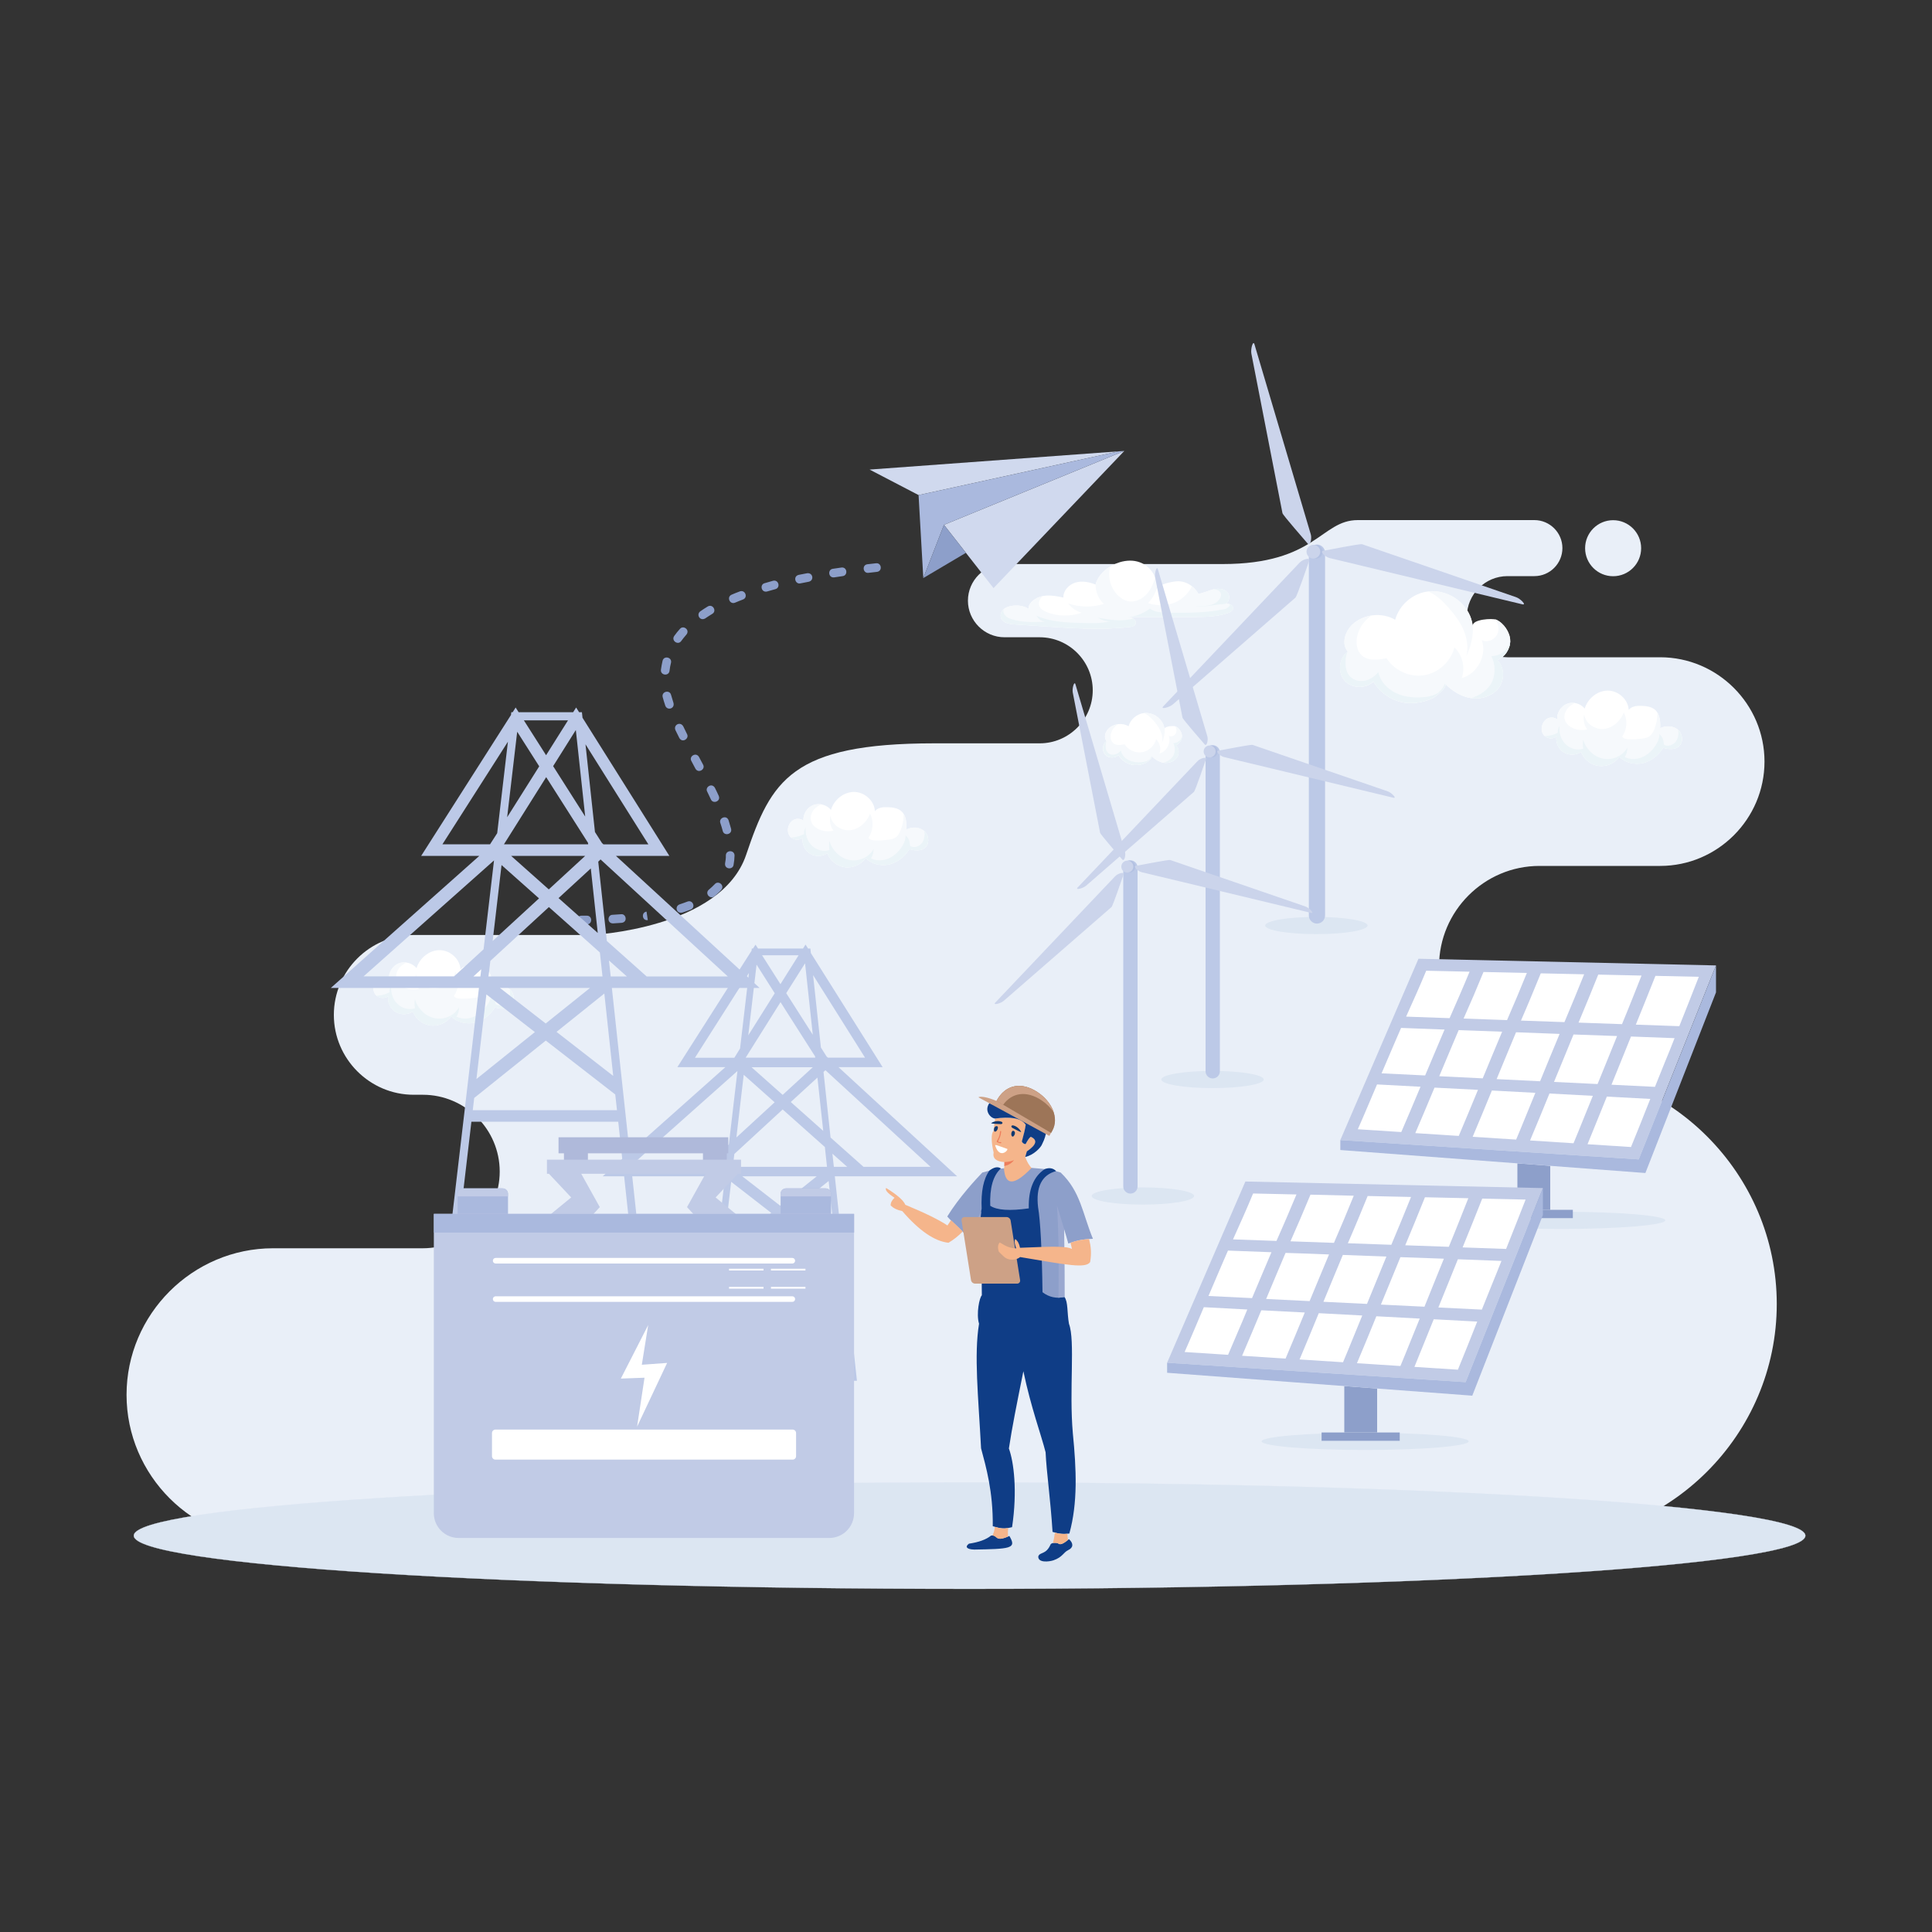 <svg xmlns="http://www.w3.org/2000/svg" xml:space="preserve" id="energy-storage" width="2000" height="2000" x="0" y="0" viewBox="0 0 2000 2000"><rect x="0" y="0" width="2000" height="2000" fill="#333333" stroke="none"/>  <path fill="#e9eff8" fill-rule="evenodd" d="M1669.9,596.5c-16,0-29-13-29-29c0-16,13-29,29-29c16,0,29,13,29,29C1698.9,583.5,1685.9,596.5,1669.9,596.5    L1669.9,596.5z M437.7,1292.2h-155c-83.4,0-151.7,68.3-151.7,151.7l0,0c0,83.4,68.3,151.7,151.7,151.7h1310.9    c135.1,0,245.7-110.5,245.7-245.7v0c0-135.1-110.5-245.7-245.7-245.7l0,0c-57.1,0-103.9-46.7-103.9-103.9l0,0    c0-57.1,46.7-103.9,103.9-103.9h125c59.4,0,108-48.6,108-108l0,0c0-59.4-48.6-108-108-108h-158.1c-23.1,0-42-18.9-42-42l0,0    c0-23.1,18.9-42,42-42h27.9c16,0,29-13.1,29-29l0,0c0-16-13.1-29-29-29H1484c0,0-39.9,0-78.4,0c-38.5,0-42.8,45.5-140.1,45.5    c-150.4,0-75.2,0-225.6,0c-20.8,0-37.9,17-37.9,37.9l0,0c0,20.8,17,37.9,37.9,37.9h36.4c30.2,0,54.9,24.7,54.9,54.9v0    c0,30.2-24.7,54.9-54.9,54.9H966.9c-147.8,0-168.6,38.6-194.5,115.4c-25.9,76.8-160.3,83-160.3,83H428.3    c-45.5,0-82.7,37.2-82.7,82.7l0,0c0,45.5,37.2,82.7,82.7,82.7h9.5c43.7,0,79.5,35.8,79.5,79.5l0,0    C517.3,1256.5,481.5,1292.2,437.7,1292.2L437.7,1292.2z" clip-rule="evenodd"></path>  <path fill="#dce6f2" fill-rule="evenodd" stroke="#dce6f2" stroke-miterlimit="2.613" stroke-width=".216" d="M1003.7,1644.8c476.5,0,865.2-24.7,865.2-55.1c0-30.3-388.7-55.1-865.2-55.1c-476.5,0-865.2,24.7-865.2,55.1    C138.5,1620.1,527.1,1644.8,1003.7,1644.8z" clip-rule="evenodd"></path>  <path fill="#dce6f2" fill-rule="evenodd" d="M1183.1 1229.2c29.3 0 53 4 53 8.9 0 4.9-23.7 8.9-53 8.9-29.3 0-53-4-53-8.9C1130.1 1233.2 1153.9 1229.2 1183.1 1229.2zM1362.7 949.2c29.3 0 53 4 53 8.9 0 4.9-23.7 8.9-53 8.9-29.3 0-53-4-53-8.9C1309.8 953.1 1333.5 949.2 1362.7 949.2zM1255.2 1108.6c29.3 0 53 4 53 8.9 0 4.9-23.7 8.9-53 8.9-29.3 0-53-4-53-8.9C1202.2 1112.5 1226 1108.6 1255.2 1108.6zM1616.7 1254.4c59.2 0 107.2 4 107.2 8.9 0 4.9-48 8.9-107.2 8.9-59.2 0-107.2-4-107.2-8.9C1509.5 1258.4 1557.5 1254.4 1616.7 1254.4zM1413.2 1483.2c59.2 0 107.2 4 107.2 8.9 0 4.9-48 8.9-107.2 8.9-59.2 0-107.2-4-107.2-8.9C1306 1487.2 1354 1483.2 1413.2 1483.2z" clip-rule="evenodd"></path>  <polygon fill="#d0d9ee" fill-rule="evenodd" points="1163.9 466.8 977.2 543.3 1028.5 608.8" clip-rule="evenodd"></polygon>  <polygon fill="#d0d9ee" fill-rule="evenodd" points="950.9 512.5 1158.2 467.2 900.2 486.1" clip-rule="evenodd"></polygon>  <polygon fill="#aab9de" fill-rule="evenodd" points="950.9 512.5 955.8 598.4 977.2 543.3 1163.9 466.8 1158.2 467.2" clip-rule="evenodd"></polygon>  <polygon fill="#8d9fca" fill-rule="evenodd" points="955.8 598.4 999.9 572.3 977.2 543.3" clip-rule="evenodd"></polygon>  <path fill="#8d9fca" fill-rule="evenodd" d="M907.8,592c6.1-0.8,4.7-9.6-0.9-8.9l-8.9,1c-6,0.7-4.7,9.6,1,8.9L907.8,592L907.8,592z M601.8,947.9    c-4,0-5.9,4.9-3.2,7.6c0.7,0.8,2,1.4,3.2,1.4l5.8,0c5.8,0,5.9-9-0.1-9L601.8,947.9L601.8,947.9z M634.1,947c-5.3,0-6,8.9,0.5,8.9    l9-0.6c6.4-0.8,4.6-9.6-0.7-8.9L634.1,947L634.1,947z M669.3,943.7c-5.6,0.7-4.8,9.6,1.3,8.8L669.3,943.7L669.3,943.7z     M703.5,936.2c-5.4,2-3.2,10,2.8,8.5c2.9-0.9,5.8-2,8.7-3.1c5.5-2.3,2.2-10.4-3.3-8.3C709,934.3,706.3,935.3,703.5,936.2    L703.5,936.2z M733.9,920.9c-4.7,3.9,1.2,10.6,5.6,7c2.5-2.1,4.9-4.2,7.1-6.7c4-4.8-3.1-10.2-6.7-5.9    C738,917.3,736,919.1,733.9,920.9L733.9,920.9z M750.6,893.7c-0.8,6.4,8.2,6.9,8.8,1.5c0.6-3.2,0.9-6.3,1-9.5c0-6.2-9-5.8-9-0.2    C751.5,888.3,751.1,891,750.6,893.7L750.6,893.7z M748.2,860.3c1.4,5.4,10.1,3.6,8.6-2.4c-0.8-2.9-1.7-6-2.6-8.8    c-2.2-5.9-10.4-2.3-8.5,2.9C746.6,854.7,747.5,857.5,748.2,860.3L748.2,860.3z M735.9,827.5c2.2,5.2,10.6,2,8.1-3.7    c-1.3-2.7-2.5-5.5-3.9-8.2c-3.3-5.7-10.6-0.6-8,3.9C733.4,822.1,734.6,824.8,735.9,827.5L735.9,827.5z M719.9,795.7    c3.1,5.4,10.7,0.6,7.9-4.2l-4.2-7.9c-3.1-5.4-10.7-0.6-7.9,4.2C717.1,790.4,718.5,793.1,719.9,795.7L719.9,795.7z M703.2,763.9    c3.2,5.7,10.6,0.6,8-4l-3.9-8c-3.1-5.4-10.4-1.5-8.1,3.9L703.2,763.9L703.2,763.9z M688.7,730.5c2,5.4,10,3.2,8.5-2.8    c-0.9-2.8-1.7-5.5-2.5-8.3c-1.4-5.7-10.1-3.6-8.7,2.2C686.8,724.6,687.7,727.5,688.7,730.5L688.7,730.5z M684.2,693.3    c-0.7,5.9,8.2,7,8.9,1.1c0.3-2.8,0.8-5.5,1.5-8.2c1.4-5.8-7.3-7.9-8.7-2.2C685.2,687.1,684.6,690.2,684.2,693.3L684.2,693.3z     M698,658.3c-3.5,4.9,3.9,10,7.2,5.3c1.7-2.3,3.4-4.5,5.3-6.6c4.1-4.9-3.1-10.2-6.6-6C701.8,653.2,699.8,655.8,698,658.3    L698,658.3z M725,632.8c-4.6,3.3-0.4,10.5,5,7.4c2.4-1.6,4.8-3.2,7.3-4.7c5-2.8,0.7-10.7-4.6-7.7C730.1,629.4,727.5,631,725,632.8    L725,632.8z M757.4,615.6c-5.5,2.4-1.9,10.5,3.5,8.3c2.7-1.2,5.4-2.2,8.2-3.3c5.5-2,2.4-10.4-3.2-8.4    C763,613.3,760.1,614.4,757.4,615.6L757.4,615.6z M791.6,603.7c-5.4,1.3-3.6,10.1,2.5,8.6l8.5-2.4c5.6-1.4,3.6-10.1-2.3-8.7    L791.6,603.7L791.6,603.7z M826.8,595.1c-6.2,1.5-3.5,10.1,1.8,8.8l8.7-1.7c5.7-1.4,4.3-9.5-1.7-8.8L826.8,595.1L826.8,595.1z     M862.2,588.8c-5.6,0.7-4.8,9.6,1.3,8.9l8.8-1.3c5.7-0.7,4.8-9.6-1.2-8.9L862.2,588.8z" clip-rule="evenodd"></path>  <path fill="#fff" fill-rule="evenodd" d="M1478.1,612.3c-15.7,1.9-29.7,14-33.8,29.3c-13.7-8.1-32.7-6-44.3,4.9c-7.6,7.2-11.7,20.1-4.7,28    c-9.1,6.6-10.8,21.3-3.5,29.8c7.3,8.5,22,9.1,30,1.2c7.3,12.6,21.1,21.3,35.7,22.3c8.4,0.6,18.3-1.5,25.8-5.1    c2.2-1.1,16-11.5,12.6-15c7.3,7.5,16.7,13.5,27.1,15c10.4,1.5,21.8-2.1,28.3-10.4c6.4-8.4,6.4-21.5-1.2-28.8    c7.9-3.4,13.4-11.8,13.3-20.4c-0.1-8.4-6.7-18.2-14.5-21.6c-3.7-1.6-25.1-0.6-24.3,6.5c-1.1-9.9-6.2-18.6-13.4-25.1    C1502.3,615.1,1490.3,610.8,1478.1,612.3z" clip-rule="evenodd"></path>  <path fill="#f6f9fc" fill-rule="evenodd" d="M1524.5,647.8c-1.1-9.9-6.2-18.6-13.4-25.1c-8.8-7.7-20.7-12-33-10.5c8.3,3.2,15.1,9.8,21,16.4    c6.2,7,12.1,14.6,15.8,23.2c3.8,8.6,5.4,18.4,3,27.5C1522.3,670.2,1525.6,657.9,1524.5,647.8z" clip-rule="evenodd"></path>  <path fill="#f6f9fc" fill-rule="evenodd" d="M1395.2,674.5c-9.1,6.6-10.8,21.3-3.5,29.8c7.3,8.5,22,9.1,30,1.2c7.3,12.6,21.1,21.3,35.7,22.3    c8.4,0.6,18.3-1.5,25.8-5.1c2.2-1.1,16-11.5,12.6-15c7.3,7.5,16.7,13.5,27.1,15c10.4,1.5,21.8-2.1,28.3-10.4    c6.4-8.4,6.4-21.5-1.2-28.8c7.9-3.4,13.4-11.8,13.3-20.4c-0.1-8.4-6.7-18.2-14.5-21.6c-0.2-0.1-0.5-0.2-0.9-0.3    c2.9,4,4.1,9.1,2.7,13.8c-2.1,6.7-10.6,11-16.7,7.6c5.7,15.7-4.6,35.1-20.7,39.3c3.8-10.8,0.8-23.8-7.6-31.7    c-3.6,14.6-16.5,26.4-31.4,28.8c-14.9,2.4-30.8-4.9-38.8-17.6c-8.7,1.7-18.9,3.1-25.5-2.8c-5.9-5.2-6.6-14.2-4.5-21.8    c2.4-8.6,7.6-14.6,14.1-19.5c-7.3,1.1-14.2,4.3-19.6,9.3C1392.3,653.7,1388.3,666.6,1395.2,674.5z" clip-rule="evenodd"></path>  <path fill="#ebf4f8" fill-rule="evenodd" d="M1523 722.6c10.4 1.5 21.8-2.1 28.3-10.4 6.4-8.4 6.4-21.5-1.2-28.8 7.9-3.4 13.4-11.8 13.3-20.4-1.3 9.4-10 16.1-19.6 16.2 4.2 8 4.5 18 .9 26.3S1531.7 720.2 1523 722.6zM1495.8 707.6c3.5 3.6-10.4 14-12.6 15-7.6 3.7-17.4 5.7-25.8 5.1-14.6-1-28.4-9.7-35.7-22.3-8 7.9-22.7 7.3-30-1.2-7.3-8.5-5.6-23.2 3.5-29.8-2.2 4.4-2.5 9.6-2.2 14.4.2 4.9 2.3 9.8 6 12.8 4.1 3.3 9.8 4.1 14.9 2.8 5.1-1.3 9.5-4.6 12.9-8.6 2 9.4 9.1 17.1 17.7 21.4 8.6 4.2 18.4 5.3 28 4.6 4.7-.3 9.4-1.1 13.6-3.1C1490.3 716.9 1494.1 712 1495.8 707.6z" clip-rule="evenodd"></path>  <path fill="#fff" fill-rule="evenodd" d="M393.3,1012.2c3-1.3,6.8-0.8,9.4,1.2c-0.5-6.8,3.8-13.6,10.1-16.1c6.3-2.5,14.1-0.4,18.4,4.9    c3.1-10.4,13.1-18.6,23.9-18.6c10.8,0,21.2,9.2,21.6,20c3-3.9,8.5-4.4,13.4-4.2c4.9,0.2,10,0.8,13.7,3.9    c5.3,4.5,5.8,12.3,5.5,19.2c6-2.8,13.7-2.6,18.6,1.8c4.9,4.4,5.6,13.3,0.4,17.4c-4.4,3.4-10.6,2.6-16,1.2    c-4.5,7.6-12,13.6-20.6,15.7c-8.6,2.1-18.4-0.2-24.6-6.4c-4.7,6.7-13.3,10.4-21.4,9.4c-8.1-1.1-15.4-6.9-18.3-14.5    c-5.2,3.6-12.5,3.7-17.9,0.4c-5.4-3.3-8.5-10-7.6-16.2c-3.5,2.5-8.8,2.3-12.1-0.6C384,1025.6,386.5,1015,393.3,1012.2z" clip-rule="evenodd"></path>  <path fill="#f6f9fc" fill-rule="evenodd" d="M412.7,997.2c-6.3,2.5-10.6,9.3-10.1,16.1c-2.6-2-6.3-2.5-9.4-1.2c-6.8,2.9-9.2,13.4-3.5,18.4    c3.3,2.9,8.6,3.1,12.1,0.6c-0.9,6.2,2.2,12.9,7.6,16.2c5.4,3.3,12.7,3.1,17.9-0.4c2.9,7.7,10.2,13.5,18.3,14.5    c8.1,1.1,16.7-2.7,21.4-9.4c6.3,6.2,16,8.5,24.6,6.4c8.6-2.1,16-8.1,20.6-15.7c5.4,1.3,11.6,2.2,16-1.2c5.2-4.1,4.6-13-0.4-17.4    c-4.9-4.4-12.6-4.6-18.6-1.8c0.2-5.6-0.1-11.8-3-16.3c0.3,6.2-0.9,12.5-3.4,18.2c-1.1,2.6-2.6,5.2-5,6.7c-2,1.3-4.4,1.8-6.8,2.1    c-4.6,0.7-9.3,0.9-14,0.8c-2.7-0.1-5.8-0.5-7.1-2.8c5.1-7.2,5.7-17.2,1.7-24.9c-3.4,8.8-11.2,16.1-20.6,17.1    c-9.3,1-19.3-5.8-20.4-15.1c-1.4,5.3-0.2,11.2,3.1,15.6c-4.6,1.1-9.6,0.8-14-1c-4.1-1.6-7.9-4.7-9.2-9c-1.3-4.4,0.5-9.3,3.6-12.6    c2.1-2.2,4.5-3.5,7-4.8C418.3,996,415.4,996.2,412.7,997.2z" clip-rule="evenodd"></path>  <path fill="#ebf4f8" fill-rule="evenodd" d="M527.8,1024.3c4.9,4.4,5.6,13.3,0.4,17.4c-4.4,3.4-10.6,2.6-16,1.2c-4.5,7.6-12,13.6-20.6,15.7    c-8.6,2.1-18.4-0.2-24.6-6.4c-4.7,6.7-13.3,10.4-21.4,9.4c-8.1-1.1-15.4-6.9-18.3-14.5c-5.2,3.6-12.5,3.7-17.9,0.4    c-5.4-3.3-8.5-10-7.6-16.2c-3.5,2.5-8.8,2.3-12.1-0.6c4.5,0.1,9.6-1.4,13.6-3.5c-0.3-2.4,0.3-4.9,1.7-6.9    c-0.7,6.7,1.3,13.8,6.1,18.6c4.7,4.8,12.2,7,18.5,4.8c-0.6-3.1-0.6-6.3-0.1-9.4c2.7,9.5,10.6,17.7,20.4,19.7    c9.7,2.1,20.7-2.6,25.3-11.4c0.1,3.4-0.9,6.9-2.6,9.8c5.1,2.6,11.4,2.6,16.8,0.6c5.4-2,10-5.8,13.5-10.4c3.1-4,5.6-8.9,5.4-14    c2.6,2.1,4.3,5.4,4.5,8.8c0,0.7,0,1.5,0.5,2.1c0.3,0.3,0.7,0.5,1.1,0.7c4,1.4,8.6-0.6,11.1-4    C527.9,1032.6,528.5,1028.4,527.8,1024.3z" clip-rule="evenodd"></path>  <path fill="#fff" fill-rule="evenodd" d="M1159.2,582c-11.6,3.5-22.2,12.1-25.1,23.1c-6.6-2.6-14.1-4.1-20.9-2c-6.8,2.1-12.7,8.4-12.4,15.5    c-6.1-1.3-12.3-2.6-18.5-2c-5.9,0.6-12.4,3.3-16,8.4c-1.1,1.6-1.8,3.5-1.4,5.4c-4.8-3.2-11.1-4-16.7-3.3c-3.2,0.4-6.5,1.3-9,3.4    c-2.5,2.1-4,5.6-3.1,8.7c1.5,5.5,8.5,6.9,14.2,7.2c10.5,0.7,21,1.4,31.5,2.1c29.1,1.9,58.4,3.9,87.5,0.6c2.4-0.3,5.1-0.8,6.1-3    c0.9-2-0.3-4.5-2.2-5.7c-1.9-1.2-4.2-1.4-6.4-1.7c13.3,0,26.6,0,39.9,0.1c10.6,0,21.3,0,31.9-0.1c11.2-0.1,22.6-0.5,33.1-4.3    c2-0.8,4.3-2,4.7-4.1c0.4-2.1-1.3-4-3.3-4.7c-2-0.7-4.1-0.5-6.2-0.2c5.3-0.2,7.2-8.3,3.6-12.2c-3.5-3.9-9.7-4.2-14.8-3    c-5.1,1.3-10,3.8-15.2,4.6c-3.8-7.3-11.6-12.7-19.9-13.1c-4.9-0.3-22.3,2.8-23.8,9.1c2.8-11.9-5.5-24.7-16.9-28.7    C1173.5,579.7,1166.2,579.9,1159.2,582z" clip-rule="evenodd"></path>  <path fill="#f6f9fc" fill-rule="evenodd" d="M1066.4,624.9c-1.1,1.6-1.8,3.5-1.4,5.4c-4.8-3.2-11.1-4-16.7-3.3c-3.2,0.4-6.5,1.3-9,3.4    c-2.5,2.1-4,5.6-3.1,8.7c1.5,5.5,8.5,6.9,14.2,7.2c10.5,0.7,21,1.4,31.5,2.1c29.1,1.9,58.4,3.9,87.5,0.6c2.4-0.3,5.1-0.8,6.1-3    c0.9-2-0.3-4.5-2.2-5.7c-1.9-1.2-4.2-1.4-6.4-1.7c13.3,0,26.6,0,39.9,0.1c10.6,0,21.3,0,31.9-0.1c11.2-0.1,22.6-0.5,33.1-4.3    c2-0.8,4.3-2,4.7-4.1c0.4-2.1-1.3-4-3.3-4.7c-2-0.7-4.1-0.5-6.2-0.2c5.3-0.2,7.2-8.3,3.6-12.2c-3.5-3.9-9.7-4.2-14.8-3    c-5.1,1.3-10,3.8-15.2,4.6c-1.6-3-3.9-5.7-6.6-7.9c-3.3,6.5-8.5,12.1-15,15.6c-8.9,4.9-21.1,5.3-30.6,1.9c4-4,7.1-9,8.8-14.4    c-0.1,0.2-0.2,0.5-0.3,0.8c1-4.4,0.5-8.9-1.1-13.1c-1.6,5.9-3.9,11.5-7.7,16.2c-5,6.2-13.2,10.3-20.9,8.4    c-3.5-0.8-6.6-2.8-9.2-5.2c-8.3-7.5-11.8-20.1-8.7-30.5c-7.3,4.4-13.1,11-15.2,18.7c0,0,0,0,0,0c0,7.4,3.1,14.9,8.6,20    c-11.7,3.7-25.3,3.5-36.9-0.5c3.4,4.6,8.4,8,13.9,9.6c-11.6,4.1-24.8,3.9-36.2-0.7c-3.2-1.3-6.5-3.2-7.7-6.4    c-1.2-3.3,0.4-7,2.9-9.4c0.3-0.2,0.5-0.5,0.8-0.7C1074.5,618,1069.4,620.7,1066.4,624.9z" clip-rule="evenodd"></path>  <path fill="#ebf4f8" fill-rule="evenodd" d="M1266.9 625.3c5.3-.2 7.2-8.3 3.6-12.2-3.5-3.9-9.7-4.2-14.8-3 1.7 0 3.8.2 5.3 1 1.5.8 2.7 2.3 3 3.9.1.9 0 1.8-.3 2.7-1.3 3.9-4.9 6.6-8.7 8-5.7 2.1-12 1.9-18.1 1.7C1246.9 628.9 1256.8 625.8 1266.9 625.3zM1173.2 640.4c1.9 1.2 3.1 3.7 2.2 5.7-1 2.2-3.7 2.8-6.1 3-29 3.2-58.3 1.3-87.5-.6-10.5-.7-21-1.4-31.5-2.1-5.7-.4-12.7-1.8-14.2-7.2-.9-3.1.6-6.6 3.1-8.7-1.2 2.3-.2 5 1.6 6.9 1.7 1.8 4.2 2.9 6.6 3.6 11 3.5 22.9 3.1 34.4 2.6-3.7-.5-7.1-2.9-8.8-6.2 14.7 6.5 31.2 7.1 47.2 7.5 9.7.3 19.6.5 29.1-1.7-4.5.1-9.1-1.3-12.8-3.9C1148.8 641.8 1161 643.6 1173.2 640.4z" clip-rule="evenodd"></path>  <path fill="#ebf4f8" fill-rule="evenodd" d="M1166.9,638.7c13.3,0,26.6,0,39.9,0.1c10.6,0,21.3,0,31.9-0.1c11.2-0.1,22.6-0.5,33.1-4.3    c2-0.8,4.3-2,4.7-4.1c0.4-2.1-1.3-4-3.3-4.7c0,1.6-1.4,3-2.7,3.8c-1.4,0.9-3,1.2-4.6,1.5c-18,3.6-36.5,3.5-54.9,3.4    c-7.2,0-14.8-0.2-20.7-4.2C1183.3,635.1,1175.4,638.6,1166.9,638.7z" clip-rule="evenodd"></path>  <g>    <path fill="#fff" fill-rule="evenodd" d="M1602.6,743.5c3-1.3,6.8-0.8,9.4,1.2c-0.5-6.8,3.8-13.6,10.1-16.1c6.3-2.5,14.1-0.4,18.4,4.9    c3.1-10.4,13.1-18.6,23.9-18.6c10.8,0,21.2,9.2,21.6,20c3-3.9,8.5-4.4,13.4-4.2c4.9,0.2,10,0.8,13.7,3.9    c5.3,4.5,5.8,12.3,5.5,19.2c6-2.8,13.7-2.6,18.6,1.8c4.9,4.4,5.6,13.3,0.4,17.4c-4.4,3.4-10.6,2.6-16,1.2    c-4.5,7.6-12,13.6-20.6,15.7c-8.6,2.1-18.4-0.2-24.6-6.4c-4.7,6.7-13.3,10.4-21.4,9.4c-8.1-1-15.5-6.9-18.3-14.5    c-5.2,3.6-12.5,3.7-17.9,0.4c-5.4-3.3-8.5-10-7.6-16.2c-3.5,2.5-8.8,2.3-12.1-0.6C1593.4,757,1595.9,746.4,1602.6,743.5z" clip-rule="evenodd"></path>    <path fill="#f6f9fc" fill-rule="evenodd" d="M1622.1,728.6c-6.3,2.5-10.6,9.3-10.1,16.1c-2.6-2-6.3-2.5-9.4-1.2c-6.8,2.9-9.2,13.4-3.5,18.4    c3.3,2.9,8.6,3.1,12.1,0.6c-0.9,6.2,2.2,12.9,7.6,16.2c5.4,3.3,12.7,3.1,17.9-0.4c2.9,7.7,10.2,13.5,18.3,14.5    c8.1,1.1,16.7-2.7,21.4-9.4c6.3,6.2,16,8.5,24.6,6.4c8.6-2.1,16-8.1,20.6-15.7c5.4,1.3,11.6,2.2,16-1.2c5.2-4.1,4.6-13-0.4-17.4    c-4.9-4.4-12.6-4.6-18.6-1.8c0.2-5.6-0.1-11.8-3-16.3c0.3,6.2-0.9,12.5-3.4,18.3c-1.1,2.6-2.6,5.1-5,6.7c-2,1.3-4.4,1.8-6.8,2.1    c-4.6,0.7-9.3,0.9-14,0.8c-2.7-0.1-5.8-0.5-7.1-2.9c5.1-7.2,5.7-17.2,1.7-24.9c-3.4,8.8-11.2,16.1-20.6,17.1    c-9.3,1-19.3-5.8-20.4-15.1c-1.4,5.3-0.2,11.2,3.1,15.6c-4.6,1.1-9.6,0.8-14-1c-4.1-1.6-7.9-4.7-9.2-9c-1.3-4.4,0.5-9.3,3.6-12.6    c2.1-2.2,4.5-3.5,7-4.8C1627.7,727.3,1624.8,727.6,1622.1,728.6z" clip-rule="evenodd"></path>    <path fill="#ebf4f8" fill-rule="evenodd" d="M1737.2,755.6c4.9,4.4,5.6,13.3,0.4,17.4c-4.4,3.4-10.6,2.6-16,1.2c-4.5,7.6-12,13.6-20.6,15.7    c-8.6,2.1-18.4-0.2-24.6-6.4c-4.7,6.7-13.3,10.4-21.4,9.4c-8.1-1-15.5-6.9-18.3-14.5c-5.2,3.6-12.5,3.7-17.9,0.4    c-5.4-3.3-8.5-10-7.6-16.2c-3.5,2.5-8.8,2.3-12.1-0.6c4.5,0.1,9.6-1.4,13.6-3.5c-0.3-2.4,0.3-4.9,1.7-6.9    c-0.7,6.7,1.3,13.8,6.1,18.6c4.7,4.8,12.2,7,18.5,4.8c-0.6-3.1-0.6-6.3-0.1-9.4c2.7,9.5,10.6,17.7,20.4,19.7    c9.7,2.1,20.7-2.6,25.3-11.4c0.1,3.4-0.9,6.9-2.6,9.8c5.1,2.6,11.4,2.6,16.8,0.6c5.4-2,10-5.8,13.5-10.4c3.1-4,5.6-8.9,5.4-14    c2.6,2.1,4.3,5.4,4.5,8.8c0,0.7,0,1.5,0.5,2.1c0.3,0.3,0.7,0.5,1.1,0.7c4,1.4,8.6-0.6,11.1-4    C1737.3,764,1737.9,759.8,1737.2,755.6z" clip-rule="evenodd"></path>  </g>  <g>    <path fill="#fff" fill-rule="evenodd" d="M1184,738.2c-7.3,0.9-13.8,6.5-15.7,13.6c-6.4-3.8-15.2-2.8-20.6,2.3c-3.5,3.3-5.4,9.3-2.2,13    c-4.2,3.1-5,9.9-1.6,13.9c3.4,4,10.2,4.2,13.9,0.6c3.4,5.9,9.8,9.9,16.6,10.4c3.9,0.3,8.5-0.7,12-2.4c1-0.5,7.5-5.3,5.8-7    c3.4,3.5,7.8,6.3,12.6,7c4.8,0.7,10.1-1,13.1-4.8c3-3.9,3-10-0.5-13.4c3.7-1.6,6.2-5.5,6.2-9.5c-0.1-3.9-3.1-8.5-6.8-10    c-1.7-0.7-11.7-0.3-11.3,3c-0.5-4.6-2.9-8.7-6.2-11.6C1195.3,739.5,1189.7,737.5,1184,738.2z" clip-rule="evenodd"></path>    <path fill="#f6f9fc" fill-rule="evenodd" d="M1205.6,754.7c-0.5-4.6-2.9-8.7-6.2-11.6c-4.1-3.6-9.6-5.6-15.3-4.9c3.9,1.5,7,4.5,9.8,7.6    c2.9,3.3,5.6,6.8,7.4,10.8c1.7,4,2.5,8.6,1.4,12.8C1204.6,765.1,1206.1,759.4,1205.6,754.7z" clip-rule="evenodd"></path>    <path fill="#f6f9fc" fill-rule="evenodd" d="M1145.5,767.1c-4.2,3.1-5,9.9-1.6,13.9c3.4,4,10.2,4.2,13.9,0.6c3.4,5.9,9.8,9.9,16.6,10.4    c3.9,0.3,8.5-0.7,12-2.4c1-0.5,7.5-5.3,5.8-7c3.4,3.5,7.8,6.3,12.6,7c4.8,0.7,10.1-1,13.1-4.8c3-3.9,3-10-0.5-13.4    c3.7-1.6,6.2-5.5,6.2-9.5c-0.1-3.9-3.1-8.5-6.8-10c-0.1,0-0.2-0.1-0.4-0.1c1.3,1.9,1.9,4.2,1.2,6.4c-1,3.1-4.9,5.1-7.7,3.5    c2.6,7.3-2.1,16.3-9.6,18.3c1.8-5,0.4-11.1-3.5-14.7c-1.7,6.8-7.7,12.3-14.6,13.4c-6.9,1.1-14.3-2.3-18-8.2    c-4.1,0.8-8.8,1.4-11.9-1.3c-2.7-2.4-3.1-6.6-2.1-10.1c1.1-4,3.5-6.8,6.5-9.1c-3.4,0.5-6.6,2-9.1,4.3    C1144.2,757.5,1142.3,763.5,1145.5,767.1z" clip-rule="evenodd"></path>    <path fill="#ebf4f8" fill-rule="evenodd" d="M1204.9 789.5c4.8.7 10.1-1 13.1-4.8 3-3.9 3-10-.5-13.4 3.7-1.6 6.2-5.5 6.2-9.5-.6 4.4-4.7 7.5-9.1 7.5 1.9 3.7 2.1 8.3.4 12.2C1213.3 785.3 1208.9 788.3 1204.9 789.5zM1192.3 782.5c1.6 1.7-4.8 6.5-5.8 7-3.5 1.7-8.1 2.7-12 2.4-6.8-.5-13.2-4.5-16.6-10.4-3.7 3.7-10.5 3.4-13.9-.6-3.4-4-2.6-10.8 1.6-13.9-1 2-1.1 4.4-1 6.7.1 2.3 1 4.5 2.8 6 1.9 1.5 4.6 1.9 6.9 1.3 2.4-.6 4.4-2.1 6-4 .9 4.4 4.2 8 8.2 9.9 4 2 8.6 2.5 13 2.1 2.2-.2 4.4-.5 6.3-1.4C1189.7 786.8 1191.5 784.6 1192.3 782.5z" clip-rule="evenodd"></path>  </g>  <path fill="#bcc9e7" fill-rule="evenodd" d="M542.3,745.7l23,36.1l22.7-36.1H542.3L542.3,745.7z M493.2,1117l60.5-48.6l-50.2-39L493.2,1117L493.2,1117z    M564.9,1059.5l-47.4-36.8h93.3L564.9,1059.5L564.9,1059.5z M625.6,1028.5l-49.5,39.7l58.7,45.6L625.6,1028.5L625.6,1028.5z    M565,1077.2l71.9,55.8l1.8,16.3H489.4l1.5-12.7L565,1077.2L565,1077.2z M481.6,1144.1L481.6,1144.1l2.3-19.6l0,0l10.7-91.4l0,0   l1.2-10.4h-38.8H342.5L496.2,886H436l93-145.9l0.3-2.8h1.4l3.1-4.9l3.1,4.9h56.4l3.1-4.9l3.1,4.9h2.9l0.6,5.7l89.9,143h-55.3   l148.7,136.7H682.8h-49.4c9.2,85.4,18.5,170.8,27.7,256.2H465.8l13.8-117.7h0l1.4-11.9h0L481.6,1144.1L481.6,1144.1z M640,1161.2   H488l-12.8,109.3h176.6L640,1161.2L640,1161.2z M606.1,770.5l9.8,90.8l7.2,11.3l1.6,1.5h46.5l-37.1-59L606.1,770.5L606.1,770.5z    M619.3,892l8.9,82.1l41.2,36.7h84l-63.3-58.2l-68.4-62.9L619.3,892L619.3,892z M630.4,994.3l1.8,16.5h16.7L630.4,994.3   L630.4,994.3z M497.3,1010.8l0.9-7.4l-8.1,7.4H497.3L497.3,1010.8z M500.6,982.7l10.8-92l-135,120h93.7L500.6,982.7L500.6,982.7z    M514.7,862.5l11.1-94.7L458,874h49.3L514.7,862.5L514.7,862.5z M535.4,757.5l22.8,35.8L525,846L535.4,757.5L535.4,757.5z    M521.7,874L521.7,874l87.2,0l-0.2-1.5L572.1,815l-6.7-10.5L521.7,874L521.7,874z M519.2,895.5l-9.2,78.6l48-44.1L519.2,895.5   L519.2,895.5z M507.6,994.7l-1.9,16.1h118L621,986l-37.5-33.4L568.2,939L507.6,994.7L507.6,994.7z M618.8,965.8l-7.2-66.8   l-33.4,30.7L618.8,965.8L618.8,965.8z M605.8,845.3l-33.2-52.2l23.5-37.4L605.8,845.3L605.8,845.3z M605.8,886h-76.7l39,34.7   L605.8,886z" clip-rule="evenodd"></path>  <path fill="#bcc9e7" fill-rule="evenodd" d="M788.9,988.9l19,29.9l18.8-29.9H788.9L788.9,988.9z M748.4,1295.7l50-40.1l-41.5-32.2L748.4,1295.7   L748.4,1295.7z M807.6,1248.1l-39.2-30.4h77.1L807.6,1248.1L807.6,1248.1z M857.8,1222.6l-40.9,32.8l48.5,37.6L857.8,1222.6   L857.8,1222.6z M807.7,1262.8l59.4,46.1l1.5,13.4H745.2l1.2-10.5L807.7,1262.8L807.7,1262.8z M738.8,1318L738.8,1318l1.9-16.2l0,0   l8.9-75.5l0,0l1-8.6h-32h-94.7l127-113h-49.7l76.8-120.5l0.3-2.3h1.2l2.6-4l2.6,4h46.6l2.6-4.1l2.6,4.1h2.4l0.5,4.7l74.3,118.1   h-45.7l122.8,113H905h-40.8c7.6,70.6,15.3,141.1,22.9,211.7H725.7l11.4-97.2h0l1.2-9.8h0L738.8,1318L738.8,1318z M869.6,1332.2   H744.1l-10.6,90.3h145.9L869.6,1332.2L869.6,1332.2z M841.7,1009.4l8.1,75l5.9,9.3l1.4,1.2h38.4l-30.7-48.8L841.7,1009.4   L841.7,1009.4z M852.5,1109.7l7.3,67.9l34.1,30.3h69.4l-52.3-48.1l-56.5-51.9L852.5,1109.7L852.5,1109.7z M861.7,1194.3l1.5,13.6   H877L861.7,1194.3L861.7,1194.3z M751.7,1207.9l0.7-6.1l-6.7,6.1H751.7L751.7,1207.9z M754.5,1184.7l8.9-76l-111.5,99.2h77.4   L754.5,1184.7L754.5,1184.7z M766.1,1085.4l9.2-78.2l-55.9,87.8h40.8L766.1,1085.4L766.1,1085.4z M783.2,998.6l18.8,29.6   l-27.4,43.6L783.2,998.6L783.2,998.6z M771.9,1094.9L771.9,1094.9l72,0l-0.1-1.3l-30.3-47.5l-5.5-8.7L771.9,1094.9L771.9,1094.9z    M769.9,1112.6l-7.6,64.9l39.6-36.4L769.9,1112.6L769.9,1112.6z M760.2,1194.6l-1.6,13.3h97.5l-2.2-20.5l-31-27.6l-12.7-11.3   L760.2,1194.6L760.2,1194.6z M852.2,1170.7l-6-55.2l-27.6,25.3L852.2,1170.7L852.2,1170.7z M841.4,1071.2l-27.5-43.1l19.5-30.9   L841.4,1071.2L841.4,1071.2z M841.4,1104.8H778l32.2,28.6L841.4,1104.8z" clip-rule="evenodd"></path>  <g>    <polygon fill="#8d9fca" fill-rule="evenodd" points="1604.8 1206.9 1570.8 1204.3 1570.8 1252.4 1604.8 1252.4" clip-rule="evenodd"></polygon>    <rect width="80.9" height="8.6" x="1547.3" y="1252.4" fill="#8d9fca" fill-rule="evenodd" clip-rule="evenodd"></rect>    <polygon fill="#c1cbe6" fill-rule="evenodd" points="1776.4 999.4 1468.4 992.5 1387.5 1180.2 1696.4 1200.2" clip-rule="evenodd"></polygon>    <path fill="#fff" fill-rule="evenodd" d="M1758.6,1011.2c-14.9-0.3-29.9-0.7-44.9-1c-3.3,8.4-6.7,16.8-10.1,25.3c-3.4,8.4-6.8,16.8-10.2,25.2    c15,0.5,30.1,1,45,1.6c3.4-8.5,6.8-17,10.1-25.4C1751.9,1028.3,1755.3,1019.7,1758.6,1011.2L1758.6,1011.2z M1708.4,1137.6    c-15-0.8-30-1.6-45-2.4c-3.3,8.2-6.7,16.5-10,24.7c-3.3,8.2-6.6,16.4-10,24.6c15,1,30,2,45,2.9c3.4-8.3,6.8-16.6,10.1-24.9    C1701.7,1154.2,1705.1,1145.9,1708.4,1137.6L1708.4,1137.6z M1470.5,1125c-15-0.8-30-1.6-45-2.4c-3.3,7.8-6.6,15.6-9.9,23.3    c-3.3,7.7-6.6,15.5-10,23.1c15,1,30.1,2,45,2.9c3.4-7.8,6.7-15.6,10-23.4C1463.9,1140.8,1467.2,1132.9,1470.5,1125L1470.5,1125z     M1530,1128.2c-3.3,8-6.6,16-9.9,23.9c-3.3,7.9-6.7,15.9-10,23.8c-15-1-30-1.9-45-2.9c3.4-7.8,6.7-15.7,10-23.5    c3.3-7.9,6.6-15.8,9.9-23.6C1499.9,1126.6,1515,1127.4,1530,1128.2L1530,1128.2z M1589.4,1131.3c-15-0.8-30-1.6-45-2.4    c-3.3,8-6.6,16-9.9,24c-3.3,8-6.7,16-10,23.9c15,1,30.1,2,45,2.9c3.4-8,6.7-16.1,10-24.2    C1582.8,1147.5,1586.1,1139.4,1589.4,1131.3L1589.4,1131.3z M1648.9,1134.4c-3.3,8.2-6.7,16.5-10,24.6c-3.3,8.2-6.6,16.4-10,24.5    c-15-1-30-2-45-2.9c3.4-8.1,6.8-16.2,10.1-24.2c3.3-8.1,6.7-16.2,10-24.4C1618.9,1132.8,1633.9,1133.6,1648.9,1134.4    L1648.9,1134.4z M1733.5,1074.7c-15-0.6-30-1.1-45.1-1.7c-3.4,8.3-6.8,16.7-10.1,25c-3.3,8.3-6.7,16.6-10.1,24.9    c15,0.7,30,1.5,45,2.2c3.4-8.4,6.8-16.7,10.1-25.1C1726.8,1091.6,1730.2,1083.2,1733.5,1074.7L1733.5,1074.7z M1495.4,1065.8    c-15-0.6-30-1.1-45-1.7c-3.4,7.9-6.9,15.7-10.2,23.6c-3.3,7.8-6.7,15.6-10,23.4c15,0.7,30.1,1.5,45.1,2.2    c3.3-7.9,6.7-15.8,10-23.7C1488.6,1081.7,1492,1073.8,1495.4,1065.8L1495.4,1065.8z M1555,1068c-3.4,8.1-6.8,16.1-10.1,24.2    c-3.3,8-6.7,16.1-10,24.1c-15-0.7-30-1.5-45-2.2c3.3-7.9,6.7-15.9,10-23.8c3.3-7.9,6.7-15.9,10.1-23.9    C1524.9,1066.9,1540,1067.5,1555,1068L1555,1068z M1614.5,1070.3c-15-0.6-30-1.1-45.1-1.7c-3.4,8.1-6.8,16.2-10.1,24.3    c-3.3,8.1-6.7,16.1-10,24.2c15,0.7,30.1,1.5,45,2.2c3.4-8.1,6.7-16.3,10-24.4C1607.7,1086.7,1611.1,1078.5,1614.5,1070.3    L1614.5,1070.3z M1674,1072.5c-3.4,8.3-6.7,16.6-10.1,24.9c-3.3,8.3-6.7,16.6-10.1,24.8c-15-0.7-30-1.5-45.1-2.2    c3.4-8.2,6.8-16.3,10.1-24.5c3.3-8.2,6.7-16.4,10.1-24.6C1644,1071.4,1658.9,1071.9,1674,1072.5L1674,1072.5z M1521.3,1005.9    c-15-0.3-29.9-0.7-44.9-1c-3.3,8-6.7,15.9-10.2,23.8c-3.5,7.9-7.1,15.8-10.6,23.7c15,0.5,30.1,1,45,1.6c3.5-8,7-16,10.5-24    C1514.6,1022,1517.9,1014,1521.3,1005.9L1521.3,1005.9z M1580.6,1007.2c-3.3,8.2-6.7,16.3-10.1,24.5c-3.4,8.1-6.9,16.2-10.4,24.3    c-15-0.5-30-1-45-1.6c3.5-8,7-16,10.5-24c3.4-8.1,6.8-16.1,10.1-24.2C1550.7,1006.6,1565.7,1006.9,1580.6,1007.2L1580.6,1007.2z     M1639.9,1008.6c-15-0.3-29.9-0.7-44.9-1c-3.3,8.2-6.7,16.4-10.1,24.5c-3.4,8.2-6.9,16.3-10.4,24.4c15,0.5,30,1,45,1.6    c3.4-8.2,6.9-16.5,10.3-24.7C1633.2,1025.2,1636.6,1016.9,1639.9,1008.6L1639.9,1008.6z M1699.3,1009.9c-3.3,8.4-6.7,16.8-10,25.2    c-3.3,8.4-6.8,16.7-10.2,25.1c-15-0.5-30-1-45-1.6c3.4-8.2,6.9-16.5,10.3-24.8c3.4-8.3,6.8-16.6,10.1-24.9    C1669.3,1009.2,1684.3,1009.6,1699.3,1009.9z" clip-rule="evenodd"></path>    <polygon fill="#aab9de" fill-rule="evenodd" points="1387.5 1180.2 1696.4 1200.2 1776.4 999.4 1776.4 1027.3 1703.3 1214.3 1387.5 1190.5" clip-rule="evenodd"></polygon>  </g>  <g>    <polygon fill="#8d9fca" fill-rule="evenodd" points="1425.6 1437.4 1391.6 1434.9 1391.6 1482.9 1425.6 1482.9" clip-rule="evenodd"></polygon>    <rect width="80.9" height="8.6" x="1368.1" y="1482.9" fill="#8d9fca" fill-rule="evenodd" clip-rule="evenodd"></rect>    <polygon fill="#c1cbe6" fill-rule="evenodd" points="1597.2 1229.9 1289.2 1223.1 1208.2 1410.7 1517.2 1430.8" clip-rule="evenodd"></polygon>    <path fill="#fff" fill-rule="evenodd" d="M1579.3,1241.8c-14.9-0.3-29.9-0.7-44.9-1c-3.3,8.4-6.7,16.8-10.1,25.3c-3.4,8.4-6.8,16.8-10.2,25.2    c15,0.5,30.1,1,45,1.6c3.4-8.5,6.8-17,10.1-25.4C1572.6,1258.8,1576,1250.3,1579.3,1241.8L1579.3,1241.8z M1529.2,1368.1    c-15-0.8-30-1.6-45-2.4c-3.3,8.2-6.7,16.5-10,24.7c-3.3,8.2-6.6,16.4-10,24.6c15,1,30,2,45,2.9c3.4-8.3,6.7-16.6,10.1-24.9    C1522.5,1384.8,1525.8,1376.5,1529.2,1368.1L1529.2,1368.1z M1291.2,1355.6c-15-0.8-30-1.6-45-2.4c-3.3,7.8-6.6,15.6-9.9,23.3    c-3.3,7.7-6.6,15.5-10,23.1c15,1,30,2,45,2.9c3.4-7.8,6.7-15.6,10-23.4C1284.7,1371.3,1288,1363.4,1291.2,1355.6L1291.2,1355.6z     M1350.7,1358.7c-3.3,8-6.6,16-9.9,23.9c-3.3,7.9-6.7,15.9-10,23.8c-15-1-30-1.9-45-2.9c3.4-7.8,6.7-15.7,10-23.5    c3.3-7.9,6.6-15.7,9.9-23.6C1320.7,1357.1,1335.7,1357.9,1350.7,1358.7L1350.7,1358.7z M1410.2,1361.8c-15-0.8-30-1.6-45-2.4    c-3.3,8-6.6,16-9.9,24c-3.3,8-6.7,16-10,23.9c15,1,30.1,2,45,2.9c3.4-8,6.7-16.1,10-24.2C1403.5,1378,1406.9,1370,1410.2,1361.8    L1410.2,1361.8z M1469.7,1365c-3.3,8.2-6.7,16.5-10,24.6c-3.3,8.2-6.6,16.4-10,24.5c-15-1-30-2-45-2.9c3.4-8.1,6.8-16.2,10.1-24.2    c3.3-8.1,6.7-16.2,10-24.4C1439.7,1363.4,1454.7,1364.2,1469.7,1365L1469.7,1365z M1554.3,1305.3c-15-0.6-30-1.1-45.1-1.7    c-3.4,8.3-6.8,16.7-10.1,25c-3.3,8.3-6.7,16.6-10.1,24.9c15,0.7,30,1.5,45,2.2c3.4-8.4,6.8-16.7,10.1-25.1    C1547.6,1322.2,1550.9,1313.7,1554.3,1305.3L1554.3,1305.3z M1316.2,1296.3c-15-0.6-30-1.1-45-1.7c-3.4,7.9-6.9,15.7-10.2,23.6    c-3.3,7.8-6.7,15.6-10,23.4c15,0.7,30.1,1.5,45.1,2.2c3.3-7.9,6.7-15.8,10-23.7C1309.4,1312.3,1312.8,1304.3,1316.2,1296.3    L1316.2,1296.3z M1375.8,1298.6c-3.4,8.1-6.8,16.1-10.1,24.2c-3.3,8-6.7,16.1-10,24.1c-15-0.7-30-1.5-45-2.2    c3.3-7.9,6.7-15.9,10-23.8c3.3-7.9,6.7-15.9,10.1-23.9C1345.7,1297.4,1360.8,1298,1375.8,1298.6L1375.8,1298.6z M1435.2,1300.8    c-15-0.6-30-1.1-45.1-1.7c-3.4,8.1-6.8,16.2-10.1,24.3c-3.3,8.1-6.7,16.1-10,24.2c15,0.7,30.1,1.5,45.1,2.2    c3.4-8.1,6.7-16.3,10-24.4C1428.5,1317.2,1431.9,1309,1435.2,1300.8L1435.2,1300.8z M1494.7,1303c-3.4,8.3-6.8,16.6-10.1,24.9    c-3.3,8.3-6.7,16.6-10,24.8c-15-0.7-30-1.5-45.1-2.2c3.4-8.2,6.8-16.3,10.1-24.5c3.3-8.2,6.7-16.4,10.1-24.6    C1464.7,1301.9,1479.7,1302.5,1494.7,1303L1494.7,1303z M1342.1,1236.5c-15-0.3-29.9-0.7-44.9-1c-3.3,8-6.7,15.9-10.2,23.8    c-3.5,7.9-7.1,15.8-10.6,23.7c15.1,0.5,30.1,1,45,1.6c3.5-8,7.1-16,10.5-24C1335.3,1252.6,1338.7,1244.5,1342.1,1236.5    L1342.1,1236.5z M1401.4,1237.8c-3.3,8.2-6.7,16.3-10.1,24.5c-3.4,8.1-6.9,16.2-10.4,24.3c-15-0.5-30-1-45-1.6    c3.5-8,7-16,10.5-24.1c3.4-8.1,6.8-16.1,10.2-24.2C1371.5,1237.1,1386.5,1237.5,1401.4,1237.8L1401.4,1237.8z M1460.7,1239.1    c-15-0.3-30-0.7-44.9-1c-3.3,8.2-6.7,16.4-10.1,24.5c-3.4,8.2-6.9,16.3-10.4,24.4c15,0.5,30,1,45,1.6c3.4-8.2,6.9-16.5,10.3-24.7    C1454,1255.7,1457.4,1247.4,1460.7,1239.1L1460.7,1239.1z M1520,1240.4c-3.3,8.4-6.7,16.8-10,25.2c-3.3,8.4-6.8,16.7-10.2,25.1    c-15-0.5-30-1-45.1-1.6c3.4-8.2,6.9-16.5,10.3-24.8c3.4-8.3,6.8-16.6,10.1-24.9C1490.1,1239.8,1505.1,1240.1,1520,1240.4z" clip-rule="evenodd"></path>    <polygon fill="#aab9de" fill-rule="evenodd" points="1208.2 1410.7 1517.2 1430.8 1597.2 1229.9 1597.2 1257.8 1524.1 1444.8 1208.2 1421.1" clip-rule="evenodd"></polygon>  </g>  <g>    <path fill="#aab9de" fill-rule="evenodd" d="M479.3,1230.2h41c3.1,0,5.6,2.5,5.6,5.6v43c0,3.1-2.5,5.6-5.6,5.6h-41c-3.1,0-5.6-2.5-5.6-5.6v-43    C473.7,1232.7,476.2,1230.2,479.3,1230.2z" clip-rule="evenodd"></path>    <path fill="#c1cbe6" fill-rule="evenodd" d="M479.3,1230.2h41c3.1,0,5.6,2.5,5.6,5.6v2.7h-52.2v-2.7C473.7,1232.8,476.2,1230.2,479.3,1230.2z" clip-rule="evenodd"></path>    <path fill="#aab9de" fill-rule="evenodd" d="M813.7,1230.2h41c3.1,0,5.6,2.5,5.6,5.6v43c0,3.1-2.5,5.6-5.6,5.6h-41c-3.1,0-5.6-2.5-5.6-5.6v-43    C808,1232.7,810.6,1230.2,813.7,1230.2z" clip-rule="evenodd"></path>    <path fill="#c1cbe6" fill-rule="evenodd" d="M813.7,1230.2h41c3.1,0,5.6,2.5,5.6,5.6v2.7H808v-2.7C808,1232.8,810.6,1230.2,813.7,1230.2z" clip-rule="evenodd"></path>    <polygon fill="#afb9da" fill-rule="evenodd" points="578.2 1177.3 753.9 1177.3 753.9 1193.9 752.4 1193.9 752.4 1207.7 727.7 1207.7 727.7 1193.9 608.6 1193.9 608.6 1207.7 583.8 1207.7 583.8 1193.9 578.2 1193.9" clip-rule="evenodd"></polygon>    <polygon fill="#c1cbe6" fill-rule="evenodd" points="601.7 1215.1 620.9 1249.6 597.1 1275.4 564.9 1261.2 591.4 1239.5 591.2 1239.5 568.3 1215.1 566.2 1215.1 566.2 1200.5 767.1 1200.5 767.1 1215.1 763.8 1215.1 740.9 1239.5 740.7 1239.5 767.2 1261.2 735 1275.4 711.2 1249.6 730.4 1215.1" clip-rule="evenodd"></polygon>    <path fill="#c1cbe6" fill-rule="evenodd" d="M884.1,1256.6v309.9c0,14.1-11.5,25.6-25.6,25.6H474.7c-14.1,0-25.6-11.5-25.6-25.6v-309.9H884.1z" clip-rule="evenodd"></path>    <rect width="435" height="19.4" x="449.2" y="1256.6" fill="#aab9de" fill-rule="evenodd" clip-rule="evenodd"></rect>    <path fill="#fff" fill-rule="evenodd" d="M512.9 1479.9h307.6c2 0 3.6 1.6 3.6 3.6v23.9c0 2-1.6 3.6-3.6 3.6H512.9c-2 0-3.6-1.6-3.6-3.6v-23.9C509.3 1481.5 510.9 1479.9 512.9 1479.9zM513.1 1302.2h307.1c1.6 0 2.9 1.3 2.9 2.9v0c0 1.6-1.3 2.9-2.9 2.9H513.1c-1.6 0-2.9-1.3-2.9-2.9v0C510.2 1303.5 511.5 1302.2 513.1 1302.2zM513.1 1341.9h307.1c1.6 0 2.9 1.3 2.9 2.9v0c0 1.6-1.3 2.9-2.9 2.9H513.1c-1.6 0-2.9-1.3-2.9-2.9v0C510.2 1343.2 511.5 1341.9 513.1 1341.9z" clip-rule="evenodd"></path>    <rect width="35.7" height="1.8" x="754.7" y="1313.4" fill="#fff" fill-rule="evenodd" clip-rule="evenodd"></rect>    <rect width="35.7" height="1.8" x="798.1" y="1313.4" fill="#fff" fill-rule="evenodd" clip-rule="evenodd"></rect>    <rect width="35.7" height="1.8" x="754.7" y="1332.2" fill="#fff" fill-rule="evenodd" clip-rule="evenodd"></rect>    <rect width="35.7" height="1.8" x="798.1" y="1332.2" fill="#fff" fill-rule="evenodd" clip-rule="evenodd"></rect>  </g>  <polygon fill="#fff" fill-rule="evenodd" points="671 1371.7 642.7 1427.1 667.2 1426.2 659.5 1476.9 690.6 1410.9 664.4 1412.8" clip-rule="evenodd"></polygon>  <g>    <path fill="#bcc9e7" fill-rule="evenodd" d="M1363.3,563.7L1363.3,563.7c4.6,0,8.4,3.8,8.4,8.4v375.6c0,4.6-3.8,8.4-8.4,8.4l0,0c-4.6,0-8.4-3.8-8.4-8.4    V572.1C1354.9,567.4,1358.7,563.7,1363.3,563.7z" clip-rule="evenodd"></path>    <path fill="#b3c1e2" fill-rule="evenodd" d="M1362.2,578.2c3.9,0,7.1-3.2,7.1-7.1c0-3.9-3.2-7.1-7.1-7.1c-3.9,0-7.1,3.2-7.1,7.1    C1355.1,575,1358.3,578.2,1362.2,578.2z" clip-rule="evenodd"></path>    <path fill="#cbd4eb" fill-rule="evenodd" d="M1359.6 578.2c3.9 0 7.1-3.2 7.1-7.1 0-3.9-3.2-7.1-7.1-7.1-3.9 0-7.1 3.2-7.1 7.1C1352.5 575 1355.7 578.2 1359.6 578.2zM1298.6 356.4l58.3 196.7c1.4 4.6-.7 12.7-3.2 9.6-2.9-3.6-25.6-29.2-26.1-31.5L1295.4 366C1294.5 361.2 1297.2 351.8 1298.6 356.4zM1204.2 731.2l141.2-148.8c3.3-3.5 11.3-5.7 9.9-2-1.6 4.3-12.5 36.8-14.3 38.3l-126.9 110.5C1210.4 732.4 1200.9 734.7 1204.2 731.2zM1576 625.6l-199.5-47.9c-4.7-1.1-10.6-6.9-6.7-7.5 4.5-.7 38.1-7.6 40.3-6.8l159.1 54.7C1573.9 619.6 1580.7 626.7 1576 625.6z" clip-rule="evenodd"></path>  </g>  <g>    <path fill="#bcc9e7" fill-rule="evenodd" d="M1255.4,771.4L1255.4,771.4c4.1,0,7.4,3.3,7.4,7.4V1109c0,4.1-3.3,7.4-7.4,7.4h0c-4.1,0-7.4-3.3-7.4-7.4    V778.8C1248.1,774.7,1251.4,771.4,1255.4,771.4z" clip-rule="evenodd"></path>    <path fill="#b3c1e2" fill-rule="evenodd" d="M1254.4,784.1c3.4,0,6.2-2.8,6.2-6.2c0-3.4-2.8-6.2-6.2-6.2c-3.4,0-6.2,2.8-6.2,6.2    C1248.2,781.3,1251,784.1,1254.4,784.1z" clip-rule="evenodd"></path>    <path fill="#cbd4eb" fill-rule="evenodd" d="M1252.2 784.1c3.4 0 6.2-2.8 6.2-6.2 0-3.4-2.8-6.2-6.2-6.2-3.4 0-6.2 2.8-6.2 6.2C1246 781.3 1248.8 784.1 1252.2 784.1zM1198.6 589.2l51.2 172.9c1.2 4-.6 11.1-2.8 8.4-2.6-3.1-22.5-25.7-22.9-27.7l-28.3-145.2C1195 593.5 1197.4 585.2 1198.6 589.2zM1115.6 918.7l124.1-130.8c2.9-3 9.9-5 8.7-1.8-1.4 3.8-11 32.4-12.5 33.7l-111.6 97.1C1121.1 919.7 1112.7 921.8 1115.6 918.7zM1442.4 825.8l-175.3-42.1c-4.1-1-9.3-6.1-5.9-6.6 4-.6 33.5-6.6 35.5-6l139.9 48.1C1440.6 820.6 1446.5 826.8 1442.4 825.8z" clip-rule="evenodd"></path>  </g>  <g>    <path fill="#bcc9e7" fill-rule="evenodd" d="M1170.2,890.6L1170.2,890.6c4.1,0,7.4,3.3,7.4,7.4v330.2c0,4.1-3.3,7.4-7.4,7.4h0c-4,0-7.4-3.3-7.4-7.4V898    C1162.8,893.9,1166.1,890.6,1170.2,890.6z" clip-rule="evenodd"></path>    <path fill="#b3c1e2" fill-rule="evenodd" d="M1169.2,903.3c3.4,0,6.2-2.8,6.2-6.2c0-3.4-2.8-6.2-6.2-6.2c-3.4,0-6.2,2.8-6.2,6.2    C1163,900.5,1165.8,903.3,1169.2,903.3z" clip-rule="evenodd"></path>    <path fill="#cbd4eb" fill-rule="evenodd" d="M1167 903.3c3.4 0 6.2-2.8 6.2-6.2 0-3.4-2.8-6.2-6.2-6.2-3.4 0-6.2 2.8-6.2 6.2C1160.7 900.5 1163.5 903.3 1167 903.3zM1113.3 708.4l51.2 172.9c1.2 4-.6 11.1-2.8 8.4-2.6-3.1-22.5-25.7-22.9-27.7l-28.3-145.2C1109.7 712.6 1112.1 704.4 1113.3 708.4zM1030.3 1037.9l124.1-130.8c2.9-3.1 9.9-5 8.7-1.8-1.4 3.8-11 32.3-12.5 33.7l-111.6 97.1C1035.8 1038.9 1027.5 1040.9 1030.3 1037.9zM1357.2 945l-175.3-42.1c-4.1-1-9.3-6.1-5.9-6.6 4-.6 33.5-6.6 35.5-6l139.9 48.1C1355.3 939.8 1361.3 946 1357.2 945z" clip-rule="evenodd"></path>  </g>  <g>    <path fill="#f5b58b" fill-rule="evenodd" d="M1072.4,1211.4c-2.6,0.2-5.1-2.9-5.8-3.8c-2.8-3.5-4.5-7.6-5.2-9.9c0.5-1.5,1.1-3.5,1.7-5.8    c10-6.8,11.3-11.8,4.1-15.1c-1.5,0.8-3.3,3.4-5.4,7.6c-1.7-0.1-3-1-3.9-2.7c2.1-7.1,3.4-12.9,4-17.4c-4.9-7.3-16.4-8.4-31.7-6.4    c-0.7,4.1-1.3,8.4-1.7,12.9c-2.7,2.5-2.4,11.7,0.1,22.3c-1.2,6,2.5,9.3,11.2,9.9c0.1,1.5-0.1,3.1-0.1,4.1c0,0.9-0.1,2.7-1,3    l-1.6,0.4C1037.2,1232.1,1048.2,1236.2,1072.4,1211.4z" clip-rule="evenodd"></path>    <path fill="#0f3d86" fill-rule="evenodd" d="M1030.1,1157.9c15.2-2,26.7-0.9,31.7,6.4c-0.6,4.5-2,10.3-4,17.4c0.9,1.7,2.2,2.6,3.9,2.7    c2.2-4.2,4-6.8,5.4-7.6c7.2,3.3,5.9,8.3-4.1,15.1c-0.6,2.3-1.2,4.3-1.7,5.8c9-2,16.5-10.1,17.6-13.5c10.5-20.7-1.2-29.4-7.5-32.6    c-2.8-20.5-32.2,0.1-47.1-9.8C1018.4,1149.9,1025.5,1157.7,1030.1,1157.9z" clip-rule="evenodd"></path>    <path fill="#ed7d5b" fill-rule="evenodd" d="M1049.7,1200.9c-2.4,1.2-5.8,1.9-10,2.1c0.1,1.4,0,3.1-0.1,4.1C1043.9,1206.2,1047.3,1204.2,1049.7,1200.9z" clip-rule="evenodd"></path>    <path fill="#0f3d86" fill-rule="evenodd" d="M1090.6 1615.2c9.5-3.3 10.2-8.2 15.3-10.6 5.1-2.4 5.7-6.7.7-11.3-3.7 3-8.3 6.6-10.8 4.7-1.6-1.3-7.1-1.2-8.2.7-4.8 11.2-11.5 7.6-12.8 12.7C1074.7 1618.1 1086.2 1616.7 1090.6 1615.2zM1008.6 1604.1c16.7-.3 29.1-.5 34.9-2.3 6.2-2 4.9-5.7 1.4-11.8-15.7 7.2-11.5-1.5-18.9-.4-5.2 4.2-12.8 6.9-22.9 8.4C998.7 1601.1 1000.5 1603.9 1008.6 1604.1z" clip-rule="evenodd"></path>    <path fill="#8d9fca" fill-rule="evenodd" d="M1016.9,1213.8c8.3-2.4,15.8-3.9,22.4-4.4c1.2,18.3,10.7,18.2,28.6-0.4c17.2,1.4,20.6,1.7,30.1,4.8    c20.7,19.7,22.6,42.5,33.4,68.6c-12,0.5-17.3,2-25.5,4.9c-1.7-6.2-3.2-11.3-4.4-15.1c0.3,34.3,0.5,57.9,0.4,70.6    c-47.9,6.1-76.4,5.4-85.5-1.9c-0.2-30.5-0.4-54.7-0.8-72.5c-4.7,5.6-9.1,9.9-13.2,13c-9.7-11.1-16.3-15.6-21.8-22.1    C993,1239.2,1010.4,1220.6,1016.9,1213.8z" clip-rule="evenodd"></path>    <path fill="#f5b58b" fill-rule="evenodd" d="M937.2,1247.2c20.8,8.6,35.3,15.8,43.6,21.4l3.7-5.5c3.4,3.4,7.4,6.8,12.1,11.7c-4.4,4.6-9.2,8.4-14.7,11.7    c-14.4-1.5-30.4-12.5-47.9-32.8c-5.4-1.1-9.4-3.1-12-5.9c-0.1-2.6,1.2-5.2,4-7.9c-7.2-4.7-10.1-8.1-8.7-10.1    C928.7,1236.8,935.3,1242.6,937.2,1247.2z" clip-rule="evenodd"></path>    <path fill="#0f3d86" fill-rule="evenodd" d="M1016,1286.6c0.2,18.6,0.4,36.7,0.5,54.2c-2.6,2-6.1,19.4-3,29.5c-5.3,32.5-0.8,74.7,2.1,129    c5.1,19.1,12.5,44.7,12.1,80.6c8.8,2.7,12,3,20,1c5.6-37.5,1.8-67.5-3.3-81.4c3.2-21.4,8-45.4,15-80c7.9,37.7,18.4,65.7,23,83.9    c0.9,20.3,5,47.8,7.2,82.4c6.6,2,10.6,2.5,17.4,1.7c8.8-31.8,7.3-66.4,3.6-103.8c-4-44.9,2.6-95.7-4-113.3    c-2.1-11.7-0.8-22.7-4.7-27.8c-8.3,1.9-15.9,0.3-22.7-4.9c-0.6-44.3-2.2-73.7-4.6-88.1c-2.4-20.8,3.8-33.3,18.7-37.3    c-3.1-3.1-7-3.8-11.7-2.1c-11.6,7.6-17.1,21.2-16.6,40.7c-19.8,2.8-33.1,1.9-39.9-2.7c-0.7-18.4,2.9-31.3,11-38.6    c-3-2.2-7-1.5-11.8,2.1c-6.2,8.5-8.9,21.7-8.1,39.5C1014.7,1257.7,1014.6,1269.5,1016,1286.6z" clip-rule="evenodd"></path>    <path fill="#9aa8d0" fill-rule="evenodd" d="M1095.9,1307.8c2.1,0.3,4.1,0.6,6,0.8c0.1,15.1,0.1,26.5,0.1,34c-2.1,0.3-4.2,0.5-6.3,0.8    C1095.9,1330.8,1095.9,1318.9,1095.9,1307.8L1095.9,1307.8z M999.2,1277.5c5.8-4.9,11.4-12.7,16.6-23.6c-0.6,3.8-0.8,8.9-0.7,15.2    c-4.5,5.2-8.6,9.3-12.5,12.2C1001.4,1279.9,1000.3,1278.7,999.2,1277.5L999.2,1277.5z M1094.2,1248c2.6,8.3,5,16.3,7.4,24.2    c0.1,6.6,0.1,12.9,0.2,18.7c-1.7-0.2-3.7-0.3-6-0.3C1095.5,1274.4,1095,1260.2,1094.2,1248z" clip-rule="evenodd"></path>    <path fill="#cda186" fill-rule="evenodd" d="M1042,1259.9h-43.5c-2,0-3.4,1.6-3.1,3.6l9.8,61.7c0.3,2,2.2,3.6,4.2,3.6h43.5c2,0,3.4-1.6,3.1-3.6    l-9.8-61.7C1045.9,1261.5,1044,1259.9,1042,1259.9z" clip-rule="evenodd"></path>    <path fill="#f5b58b" fill-rule="evenodd" d="M1127.4 1282.6c1.9 7.6 2.7 14.6 1.1 23.9-4.7 6.8-23.7 3-72.5-5.2-1.8 1.6-5.4 3.2-10.9 2.5-5.1-1.3-5.4-2.6-11.1-8-1.4-4.2-1.1-7.4.9-9.6 6.4 3.8 9.8 5.8 17.1 6.1-1.9-5-2.2-8.2-.9-9.6 2.5 2 4.1 5 4.8 9 38.5-1.7 48.7-1.5 53.8 1.2-.6-2.4-1-4.5-1.5-6.4C1114.3 1284.3 1119.2 1283.2 1127.4 1282.6zM1043.7 1581.8c-.4 3.3-.4 6.2-.2 8.8-13.1 5.7-10.9-.9-16.2-1 1.3-2.3 2.2-5.3 2.6-8.9C1035.7 1582.2 1038.9 1582.6 1043.7 1581.8L1043.7 1581.8zM1105 1587.8c0 2.4.2 4.5.7 6.3-3.5 2.8-7.6 5.7-9.8 3.9-1.1-.8-3.8-1.1-5.9-.6.8-2.9 1.5-6.5 2-10.8C1096.6 1587.8 1100.1 1588.2 1105 1587.8z" clip-rule="evenodd"></path>    <path fill="#cda186" fill-rule="evenodd" d="M1073.9,1130.5c-17.4-11.4-33.5-7-42,8.7l-0.3,0.5c-9.1-3.9-16.6-5.2-18.8-3.8l37.2,20.2l36.3,19.8l2.9-5.4    C1096.7,1157.1,1088.6,1140.2,1073.9,1130.5z" clip-rule="evenodd"></path>    <path fill="#9d7558" fill-rule="evenodd" d="M1031.9,1139.2c8.5-15.7,24.6-20.1,42-8.7c14.7,9.6,22.8,26.6,15.5,40l-1.3,2.3l-56.5-33.2L1031.9,1139.2z" clip-rule="evenodd"></path>    <path fill="#cda186" fill-rule="evenodd" d="M1078,1138.9c-15.9-10.4-30.6-7.6-39.6,4.8l-6.8-4l0.3-0.5c8.5-15.7,24.6-20.1,42-8.7    c8.2,5.3,14.3,12.9,16.9,20.9C1087.6,1146.7,1083.2,1142.3,1078,1138.9z" clip-rule="evenodd"></path>    <path fill="#0f3970" fill-rule="evenodd" d="M1048.2 1176.6c1.5.4 4.3-5 .8-6C1047 1170 1045.8 1175.9 1048.2 1176.6zM1029.7 1171.4c-1.5-.4-.9-6.5 2.6-5.5C1034.2 1166.5 1032.1 1172.1 1029.7 1171.4zM1049.2 1165.1c-2.4-.6-2.9 1.3-1.3 2.4.5.3 9.4 5.1 9.2 4.3C1056.6 1170.4 1053.7 1166.3 1049.2 1165.1zM1036.2 1161c2.4.7 1.8 2.6-.1 2.7-.9 0-10.8-.4-10-1.1C1027.5 1161.5 1031.9 1159.7 1036.2 1161z" clip-rule="evenodd"></path>    <path fill="#ed7d5b" fill-rule="evenodd" d="M1032.3,1182.4c5.1,2.4,4.9-0.1,3.3-0.1c-5.2,0.1,0.1-2,0.8-10.8c0.1-0.9-1-1-1.1-0.2     c-0.1,0.5-0.3,2.5-0.4,3C1033,1181.2,1030.7,1181.6,1032.3,1182.4z" clip-rule="evenodd"></path>    <path fill="#fff" fill-rule="evenodd" d="M1030.3,1186.1c4.7,14.6,14.3,3.9,12.3,3.2C1032.3,1185.7,1029.7,1184.4,1030.3,1186.1z" clip-rule="evenodd"></path>  </g>  <g>    <path fill="#fff" fill-rule="evenodd" d="M822.3,848.4c3-1.3,6.8-0.8,9.4,1.2c-0.5-6.8,3.8-13.6,10.1-16.1c6.3-2.5,14.1-0.4,18.4,4.9    c3.1-10.4,13.1-18.6,23.9-18.6c10.8,0,21.2,9.2,21.6,20c2.9-3.9,8.5-4.4,13.4-4.2c4.9,0.2,10,0.8,13.7,3.9    c5.3,4.5,5.8,12.3,5.5,19.2c6-2.8,13.7-2.6,18.6,1.8c4.9,4.4,5.6,13.3,0.4,17.4c-4.3,3.4-10.6,2.6-16,1.2    c-4.6,7.6-12,13.6-20.6,15.7c-8.6,2.1-18.3-0.2-24.6-6.4c-4.7,6.7-13.3,10.4-21.4,9.4c-8.1-1.1-15.4-6.9-18.3-14.5    c-5.2,3.6-12.5,3.7-17.9,0.4c-5.4-3.3-8.4-10-7.6-16.2c-3.5,2.5-8.8,2.3-12.1-0.6C813.1,861.8,815.6,851.3,822.3,848.4z" clip-rule="evenodd"></path>    <path fill="#f6f9fc" fill-rule="evenodd" d="M841.8,833.4c-6.3,2.5-10.6,9.3-10.1,16.1c-2.6-2-6.3-2.5-9.4-1.2c-6.7,2.9-9.2,13.4-3.5,18.4    c3.3,2.9,8.6,3.1,12.1,0.6c-0.9,6.2,2.2,12.9,7.6,16.2c5.4,3.3,12.7,3.2,17.9-0.4c2.9,7.7,10.2,13.5,18.3,14.5    c8.1,1.1,16.7-2.7,21.4-9.4c6.3,6.2,16,8.5,24.6,6.4c8.6-2.1,16-8.1,20.6-15.7c5.4,1.3,11.6,2.2,16-1.2c5.2-4.1,4.6-13-0.4-17.4    c-4.9-4.4-12.6-4.6-18.6-1.8c0.2-5.6-0.1-11.8-3-16.3c0.3,6.2-0.9,12.5-3.4,18.2c-1.1,2.6-2.6,5.2-5,6.7c-2,1.3-4.4,1.8-6.8,2.1    c-4.6,0.7-9.3,0.9-14,0.8c-2.7-0.1-5.8-0.5-7.1-2.8c5.1-7.2,5.7-17.2,1.7-24.9c-3.4,8.8-11.2,16.1-20.6,17.1    c-9.3,1-19.3-5.8-20.4-15.1c-1.4,5.3-0.2,11.2,3.1,15.6c-4.6,1.1-9.6,0.8-14-0.9c-4.1-1.6-7.9-4.7-9.2-9    c-1.3-4.4,0.5-9.3,3.6-12.6c2.1-2.2,4.5-3.5,7-4.8C847.4,832.2,844.4,832.4,841.8,833.4z" clip-rule="evenodd"></path>    <path fill="#ebf4f8" fill-rule="evenodd" d="M956.9,860.5c4.9,4.4,5.6,13.3,0.4,17.4c-4.3,3.4-10.6,2.6-16,1.2c-4.6,7.6-12,13.6-20.6,15.7    c-8.6,2.1-18.3-0.2-24.6-6.4c-4.7,6.7-13.3,10.4-21.4,9.4c-8.1-1.1-15.4-6.9-18.3-14.5c-5.2,3.6-12.5,3.7-17.9,0.4    c-5.4-3.3-8.4-10-7.6-16.2c-3.5,2.5-8.8,2.3-12.1-0.6c4.5,0.1,9.6-1.4,13.6-3.5c-0.3-2.4,0.3-4.9,1.7-6.9    c-0.7,6.7,1.3,13.8,6.1,18.6c4.7,4.8,12.2,7,18.5,4.8c-0.6-3.1-0.6-6.3-0.1-9.4c2.7,9.5,10.7,17.7,20.4,19.7    c9.7,2.1,20.7-2.6,25.3-11.4c0.1,3.4-0.8,6.9-2.6,9.8c5.1,2.6,11.4,2.6,16.8,0.6c5.4-2,10-5.8,13.5-10.4c3.1-4,5.6-8.9,5.4-14    c2.6,2.1,4.3,5.4,4.5,8.8c0,0.7,0,1.5,0.5,2.1c0.3,0.3,0.7,0.5,1.1,0.7c4,1.4,8.6-0.6,11.1-4C956.9,868.8,957.5,864.6,956.9,860.5    z" clip-rule="evenodd"></path>  </g></svg>